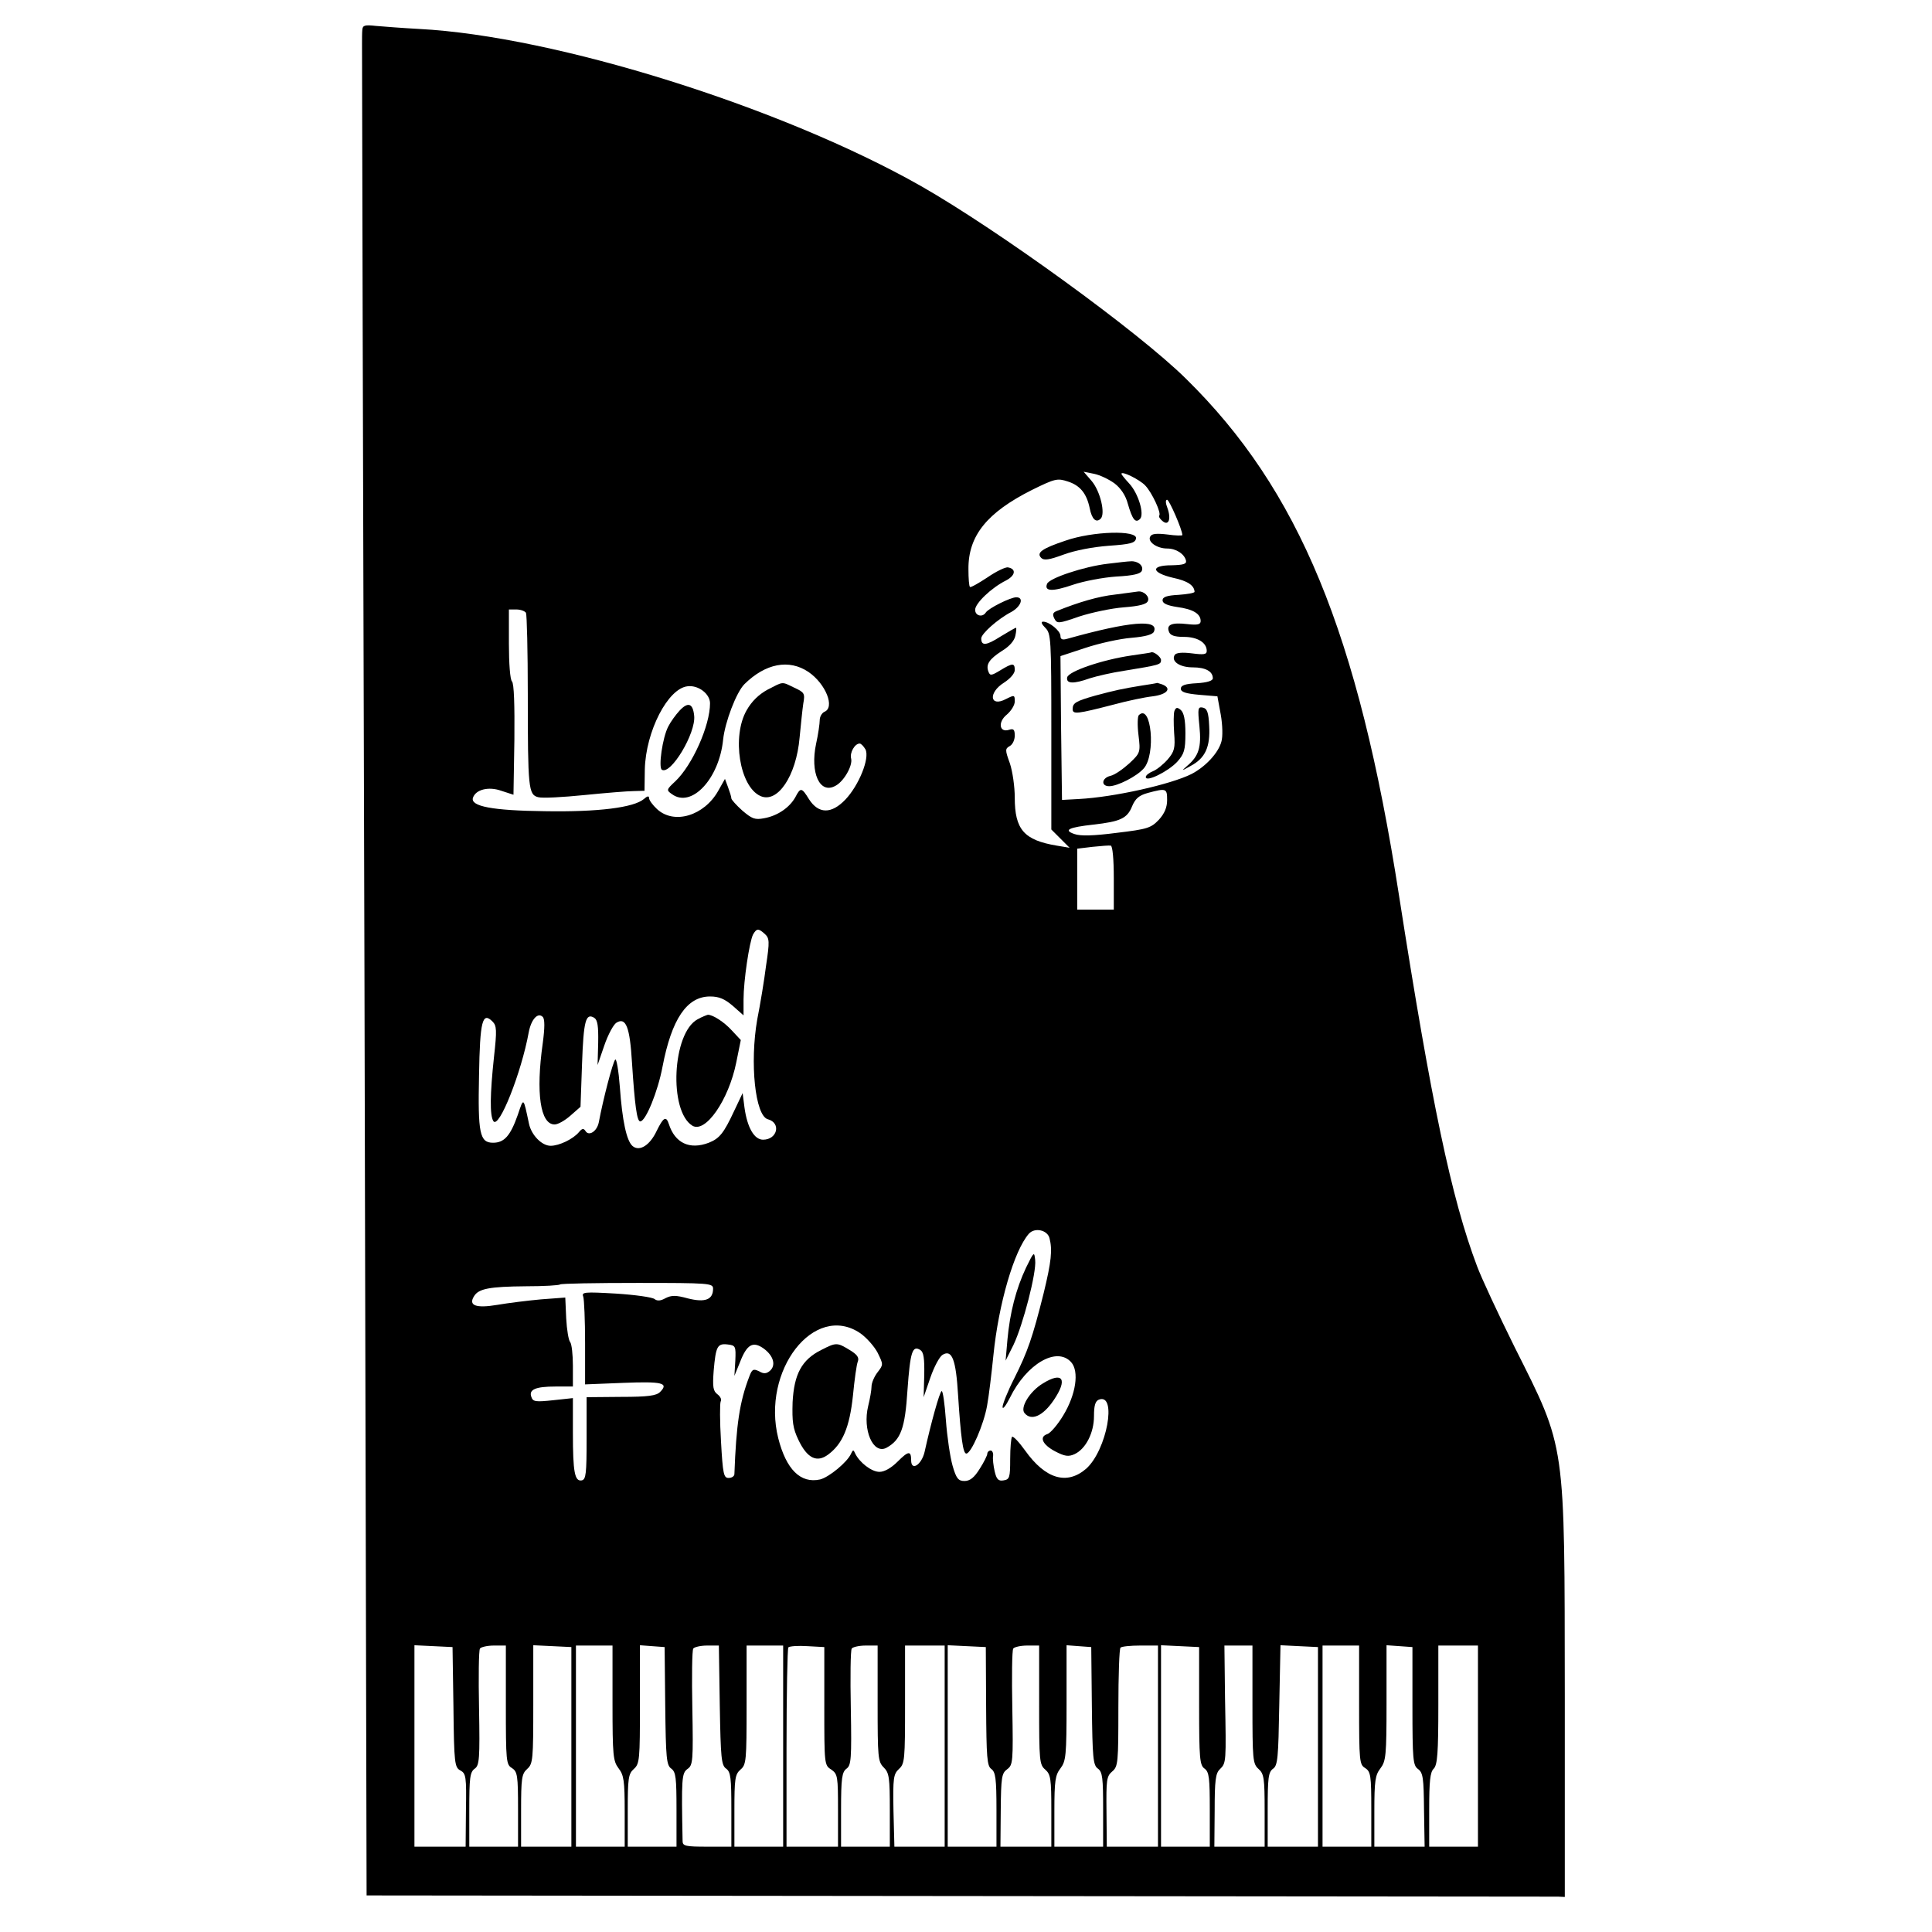 <?xml version="1.0" standalone="no"?>
<!DOCTYPE svg PUBLIC "-//W3C//DTD SVG 20010904//EN"
 "http://www.w3.org/TR/2001/REC-SVG-20010904/DTD/svg10.dtd">
<svg version="1.0" xmlns="http://www.w3.org/2000/svg"
 width="634pt" height="634pt" viewBox="0 0 634 634"
 preserveAspectRatio="xMidYMid meet">
<g transform="translate(0,634) scale(0.1,-0.1)"
fill="#000000" stroke="none">
<path d="M1189 6242 c-1 -9 -1 -30 -1 -47 0 -16 3 -1390 8 -3053 l7 -3022
1944 -2 c1068 -1 1953 -2 1966 -2 l22 -1 0 660 c-1 842 5 806 -165 1145 -53
107 -109 227 -123 265 -84 222 -150 537 -256 1216 -134 862 -328 1332 -700
1697 -155 153 -614 486 -868 631 -456 259 -1201 493 -1648 516 -55 3 -119 8
-142 10 -36 4 -43 2 -44 -13z m2468 -1488 c21 -16 37 -40 44 -67 15 -52 25
-65 40 -50 15 15 -5 84 -36 117 -14 15 -25 29 -25 31 0 11 60 -19 78 -38 23
-24 54 -92 46 -99 -2 -3 2 -11 11 -18 20 -17 29 7 16 43 -6 15 -7 27 -1 27 7
0 50 -99 50 -116 0 -2 -22 -2 -49 2 -34 4 -51 3 -56 -6 -11 -17 21 -40 55 -40
30 0 57 -18 62 -40 2 -11 -9 -14 -47 -15 -70 0 -68 -24 4 -41 48 -10 70 -25
71 -46 0 -4 -24 -8 -52 -10 -39 -2 -53 -7 -53 -18 0 -10 15 -17 48 -22 52 -7
77 -22 77 -46 0 -11 -9 -14 -44 -10 -51 6 -69 -2 -60 -25 4 -12 18 -17 49 -17
45 0 75 -19 75 -46 0 -12 -10 -13 -49 -8 -32 4 -51 2 -56 -5 -13 -21 16 -41
59 -41 42 0 66 -13 66 -36 0 -8 -19 -14 -52 -16 -39 -2 -53 -7 -53 -18 0 -11
16 -16 60 -20 l60 -5 11 -60 c6 -34 7 -73 2 -89 -10 -37 -52 -82 -98 -106 -68
-34 -254 -76 -370 -82 l-55 -3 -3 236 -2 236 82 27 c45 15 113 30 151 33 47 4
71 11 74 21 16 41 -80 33 -284 -24 -17 -5 -23 -2 -23 9 0 17 -37 47 -57 47 -8
0 -5 -8 7 -20 19 -19 20 -33 20 -341 l0 -321 30 -30 30 -30 -42 7 c-108 18
-138 53 -138 158 0 35 -7 85 -16 112 -16 44 -16 48 0 57 9 5 16 20 16 34 0 20
-4 24 -19 19 -32 -10 -37 26 -7 50 14 12 26 31 26 43 0 22 -1 22 -29 8 -53
-28 -59 21 -6 54 20 13 35 30 35 41 0 24 -7 24 -48 -1 -28 -17 -33 -18 -38 -5
-10 24 2 42 44 69 25 15 41 34 44 50 3 14 4 26 2 26 -2 0 -25 -13 -51 -29 -47
-30 -63 -31 -63 -6 0 15 53 63 99 87 32 18 42 48 16 48 -19 0 -91 -36 -100
-50 -11 -17 -35 -11 -35 9 0 21 53 72 101 96 31 16 35 38 7 43 -8 2 -39 -13
-68 -33 -29 -19 -55 -34 -57 -31 -3 2 -5 28 -5 58 -1 110 61 186 208 260 77
38 84 39 118 28 41 -13 62 -40 72 -88 7 -36 21 -49 36 -34 16 16 -1 90 -30
124 l-26 30 35 -7 c19 -4 48 -18 66 -31z m-1931 -425 c3 -6 6 -126 6 -268 0
-308 2 -329 34 -337 14 -4 82 0 152 7 70 7 143 13 162 13 l35 1 1 70 c3 125
76 267 141 273 35 4 73 -25 73 -56 0 -73 -58 -203 -114 -256 -29 -27 -30 -29
-11 -42 64 -47 155 50 168 179 6 57 43 155 70 182 69 68 146 83 210 40 57 -39
88 -117 52 -131 -8 -4 -15 -16 -15 -27 0 -11 -5 -47 -12 -78 -20 -95 12 -166
63 -138 28 14 58 67 52 90 -5 19 12 49 28 49 5 0 13 -9 19 -19 15 -29 -22
-119 -66 -165 -46 -48 -88 -47 -119 1 -24 39 -28 40 -45 7 -19 -34 -58 -61
-102 -69 -31 -6 -40 -2 -72 25 -20 18 -36 36 -36 40 0 5 -5 21 -11 37 l-10 27
-22 -39 c-46 -82 -145 -112 -201 -60 -14 13 -26 29 -26 36 0 8 -6 7 -17 -3
-33 -28 -149 -43 -325 -40 -172 2 -245 16 -236 44 9 27 51 38 93 23 l40 -13 3
181 c1 113 -1 184 -8 191 -6 6 -10 59 -10 123 l0 113 24 0 c14 0 28 -5 32 -11z
m2104 -614 c0 -24 -8 -44 -27 -65 -26 -27 -37 -31 -138 -43 -77 -10 -119 -11
-139 -4 -38 13 -19 22 62 31 88 10 111 20 127 60 11 26 23 36 52 44 60 16 63
15 63 -23z m-175 -256 l0 -104 -60 0 -60 0 0 100 0 100 50 6 c28 3 55 5 60 4
6 -1 10 -44 10 -106z m-1145 -184 c15 -14 16 -24 4 -103 -6 -48 -19 -127 -29
-177 -25 -143 -7 -317 35 -328 44 -12 31 -67 -16 -67 -29 0 -52 40 -61 106
l-6 47 -28 -59 c-34 -73 -48 -90 -83 -104 -63 -24 -111 -1 -131 61 -9 28 -18
23 -40 -22 -22 -47 -56 -69 -79 -50 -20 17 -34 83 -42 195 -4 53 -11 93 -15
89 -8 -8 -40 -131 -54 -206 -6 -30 -33 -47 -44 -28 -6 9 -11 8 -21 -4 -19 -23
-65 -45 -93 -45 -29 0 -63 35 -71 72 -19 89 -17 88 -37 29 -24 -68 -44 -91
-81 -91 -44 0 -50 31 -46 222 3 177 11 209 44 176 14 -14 15 -28 5 -117 -13
-122 -14 -191 -2 -210 18 -28 92 159 116 291 8 43 30 67 46 51 7 -7 7 -35 0
-87 -23 -163 -8 -266 39 -266 11 0 34 13 52 29 l33 29 5 141 c5 141 12 168 40
151 11 -7 14 -27 13 -82 l-2 -73 22 64 c12 35 30 69 40 75 31 19 44 -14 51
-132 9 -138 16 -192 27 -192 18 0 58 99 73 179 30 157 80 231 156 231 30 0 48
-8 75 -31 l35 -31 0 52 c0 62 19 188 31 213 12 21 18 21 39 2z m934 -998 c10
-39 6 -77 -19 -180 -37 -148 -53 -193 -96 -279 -22 -43 -39 -86 -39 -95 0 -10
11 4 24 30 55 112 154 169 201 117 27 -30 16 -106 -26 -175 -18 -30 -42 -58
-52 -61 -28 -9 -16 -35 26 -57 31 -16 43 -18 63 -9 37 17 64 70 64 125 0 34 4
49 16 54 61 23 26 -167 -42 -227 -63 -54 -133 -34 -200 60 -20 28 -39 48 -43
45 -3 -4 -6 -36 -6 -73 0 -61 -2 -67 -22 -70 -17 -3 -23 4 -29 30 -4 18 -7 41
-5 51 1 9 -3 17 -8 17 -6 0 -11 -5 -11 -10 0 -6 -11 -28 -25 -50 -18 -29 -32
-40 -50 -40 -20 0 -27 8 -39 50 -8 28 -18 95 -22 150 -4 55 -10 97 -14 95 -7
-4 -35 -105 -56 -200 -10 -42 -44 -64 -44 -27 0 32 -9 31 -44 -4 -22 -22 -44
-34 -60 -34 -26 0 -66 31 -80 61 -5 12 -7 12 -13 -1 -12 -28 -73 -78 -102 -85
-64 -14 -111 33 -137 135 -56 222 118 447 269 345 20 -14 46 -43 57 -64 19
-39 19 -39 0 -64 -11 -14 -20 -35 -20 -47 0 -11 -5 -40 -11 -64 -19 -78 16
-160 60 -137 47 26 61 63 69 190 9 125 16 147 42 131 11 -7 14 -27 13 -82 l-2
-73 22 64 c12 35 30 69 40 75 31 19 44 -15 51 -132 9 -139 16 -192 27 -192 16
0 57 95 68 156 6 32 15 108 21 167 17 169 68 343 116 398 19 22 61 13 68 -14z
m-1104 -166 c0 -36 -26 -46 -82 -32 -40 11 -54 11 -74 1 -16 -9 -27 -10 -36
-3 -7 6 -64 14 -127 18 -104 6 -113 5 -107 -10 3 -9 6 -78 6 -152 l0 -136 125
5 c128 5 151 0 121 -30 -12 -12 -39 -16 -128 -16 l-113 -1 0 -135 c0 -116 -2
-135 -16 -138 -23 -4 -29 26 -29 156 l0 114 -65 -7 c-56 -6 -66 -5 -71 10 -10
25 13 35 79 35 l57 0 0 68 c0 37 -4 72 -9 78 -5 5 -11 40 -13 78 l-3 68 -80
-6 c-44 -4 -108 -12 -143 -18 -71 -12 -96 -2 -76 29 15 24 50 31 170 32 59 0
109 3 112 6 3 3 117 5 254 5 236 0 248 -1 248 -19z m73 -236 l-3 -50 18 44
c23 60 43 71 79 45 32 -24 40 -55 19 -73 -11 -9 -20 -10 -35 -1 -19 9 -23 7
-32 -17 -32 -83 -43 -158 -49 -320 0 -7 -8 -13 -19 -13 -16 0 -19 12 -25 120
-4 66 -4 125 -1 131 4 6 -1 16 -10 23 -15 11 -17 24 -13 78 7 80 12 90 46 86
26 -3 27 -6 25 -53z m-925 -1137 c2 -186 4 -198 23 -208 18 -10 20 -20 18
-131 l-1 -119 -84 0 -84 0 0 330 0 331 63 -3 62 -3 3 -197z m172 7 c0 -184 1
-196 20 -207 18 -12 20 -24 20 -135 l0 -123 -80 0 -80 0 0 121 c0 104 2 124
18 135 15 11 17 31 14 198 -2 102 -1 190 3 196 3 5 24 10 46 10 l39 0 0 -195z
m215 -137 l0 -328 -82 0 -83 0 0 118 c0 106 2 121 20 137 19 17 20 31 20 212
l0 194 63 -3 62 -3 0 -327z m135 143 c0 -173 2 -190 20 -214 17 -22 20 -40 20
-141 l0 -116 -80 0 -80 0 0 330 0 330 60 0 60 0 0 -189z m173 -9 c2 -171 4
-195 20 -206 15 -11 17 -31 17 -135 l0 -121 -80 0 -80 0 0 118 c0 106 2 121
20 137 19 17 20 31 20 212 l0 194 40 -3 41 -3 2 -193z m179 2 c3 -173 5 -197
21 -208 15 -11 17 -31 17 -135 l0 -121 -80 0 c-69 0 -80 2 -80 18 -4 206 -3
223 16 237 18 12 19 27 16 199 -2 102 -1 190 3 196 3 5 24 10 45 10 l39 0 3
-196z m208 -134 l0 -330 -80 0 -80 0 0 118 c0 105 2 119 20 135 19 16 20 29
20 212 l0 195 60 0 60 0 0 -330z m135 131 c0 -190 0 -194 23 -208 21 -15 22
-22 22 -134 l0 -119 -85 0 -84 0 0 324 c0 178 3 326 6 330 4 4 32 6 63 4 l55
-3 0 -194z m175 9 c0 -177 1 -191 20 -210 18 -18 20 -33 20 -140 l0 -120 -80
0 -80 0 0 121 c0 104 3 124 18 135 15 11 17 31 14 198 -2 102 -1 190 3 196 3
5 24 10 46 10 l39 0 0 -190z m220 -140 l0 -330 -82 0 -83 0 -3 118 c-2 108 0
120 18 137 19 17 20 31 20 212 l0 193 65 0 65 0 0 -330z m136 131 c1 -168 3
-196 17 -206 14 -10 17 -32 17 -134 l0 -121 -80 0 -80 0 0 330 0 331 63 -3 62
-3 1 -194z m174 4 c0 -183 1 -196 20 -212 18 -16 20 -30 20 -135 l0 -118 -83
0 -84 0 1 120 c1 107 3 121 21 134 19 14 20 24 17 200 -2 102 -1 190 3 196 3
5 24 10 46 10 l39 0 0 -195z m173 -3 c2 -171 4 -195 20 -206 15 -11 17 -31 17
-135 l0 -121 -80 0 -80 0 0 116 c0 101 3 119 20 141 18 24 20 41 20 215 l0
189 40 -3 41 -3 2 -193z m217 -132 l0 -330 -84 0 -84 0 -1 115 c-1 104 0 116
19 132 19 16 20 29 20 209 0 105 3 194 7 197 3 4 33 7 65 7 l58 0 0 -330z
m135 132 c0 -173 2 -195 18 -206 15 -11 17 -31 17 -135 l0 -121 -80 0 -80 0 0
330 0 331 63 -3 62 -3 0 -193z m175 5 c0 -181 1 -195 20 -212 18 -16 20 -31
20 -137 l0 -118 -82 0 -83 0 1 119 c0 98 3 122 17 135 21 21 21 21 17 234 l-2
172 46 0 46 0 0 -193z m215 -139 l0 -328 -82 0 -83 0 0 121 c0 104 2 124 18
135 15 11 17 36 20 209 l4 196 61 -3 62 -3 0 -327z m135 137 c0 -184 1 -196
20 -207 18 -12 20 -24 20 -135 l0 -123 -80 0 -80 0 0 330 0 330 60 0 60 0 0
-195z m175 -3 c0 -177 2 -195 18 -207 17 -12 19 -30 20 -134 l2 -121 -82 0
-83 0 0 116 c0 101 3 119 20 141 18 24 20 41 20 215 l0 189 43 -3 42 -3 0
-193z m215 -132 l0 -330 -80 0 -80 0 0 121 c0 94 3 124 15 135 12 13 15 50 15
210 l0 194 65 0 65 0 0 -330z"/>
<path d="M3497 4566 c-78 -26 -97 -40 -80 -57 9 -9 27 -6 73 11 38 14 96 25
148 29 72 5 87 9 90 24 5 28 -142 24 -231 -7z"/>
<path d="M3635 4490 c-77 -9 -192 -47 -199 -66 -10 -25 18 -26 85 -3 35 12 99
24 142 27 57 3 80 9 84 19 7 17 -14 33 -37 31 -8 0 -42 -4 -75 -8z"/>
<path d="M3660 4389 c-56 -6 -120 -25 -192 -54 -13 -5 -15 -11 -8 -25 9 -17
13 -17 82 7 40 13 106 27 146 30 51 4 75 10 79 21 6 14 -13 33 -32 31 -5 -1
-39 -5 -75 -10z"/>
<path d="M3713 4189 c-96 -14 -207 -52 -211 -72 -4 -21 21 -22 74 -3 22 7 73
19 114 25 116 19 120 20 120 35 0 11 -26 30 -33 25 -1 -1 -30 -5 -64 -10z"/>
<path d="M3745 4090 c-61 -10 -85 -15 -152 -33 -63 -18 -73 -24 -73 -44 0 -18
15 -16 135 15 44 12 101 24 128 27 47 6 64 26 31 39 -9 3 -16 5 -17 5 -1 -1
-24 -5 -52 -9z"/>
<path d="M3854 4007 c-3 -8 -3 -40 -1 -72 4 -50 1 -61 -21 -87 -14 -16 -36
-34 -49 -39 -12 -5 -23 -13 -23 -19 0 -18 73 18 103 50 23 26 27 38 27 94 0
44 -5 67 -15 76 -12 10 -16 9 -21 -3z"/>
<path d="M3936 3957 c7 -69 -2 -98 -40 -130 -20 -18 -20 -18 12 0 47 25 64 62
60 131 -2 45 -7 57 -21 60 -16 3 -17 -2 -11 -61z"/>
<path d="M3737 3993 c-4 -4 -5 -33 -1 -65 7 -57 6 -59 -30 -93 -21 -19 -48
-38 -62 -41 -29 -7 -32 -34 -4 -34 27 0 90 32 113 58 41 45 25 216 -16 175z"/>
<path d="M2519 4077 c-29 -16 -52 -38 -69 -68 -49 -86 -23 -250 45 -281 56
-26 118 65 129 192 4 41 9 91 12 111 6 33 4 37 -29 52 -43 21 -35 21 -88 -6z"/>
<path d="M2230 4008 c-12 -13 -29 -36 -37 -52 -19 -36 -33 -135 -21 -142 29
-18 112 120 106 177 -4 41 -20 47 -48 17z"/>
<path d="M2289 2995 c-83 -45 -95 -301 -17 -349 43 -26 119 84 144 207 l15 74
-28 30 c-27 30 -64 53 -80 53 -4 -1 -20 -7 -34 -15z"/>
<path d="M3367 2180 c-33 -70 -53 -148 -61 -236 l-6 -69 26 52 c31 65 76 238
71 278 -3 29 -4 28 -30 -25z"/>
<path d="M2695 1910 c-64 -32 -89 -79 -94 -171 -2 -65 1 -86 19 -124 29 -61
61 -76 98 -48 47 35 70 89 81 193 5 52 12 103 16 112 5 13 -2 23 -27 38 -41
25 -44 25 -93 0z"/>
<path d="M3422 1800 c-43 -26 -75 -79 -60 -97 22 -27 60 -10 95 41 48 70 31
97 -35 56z"/>
</g>
</svg>

